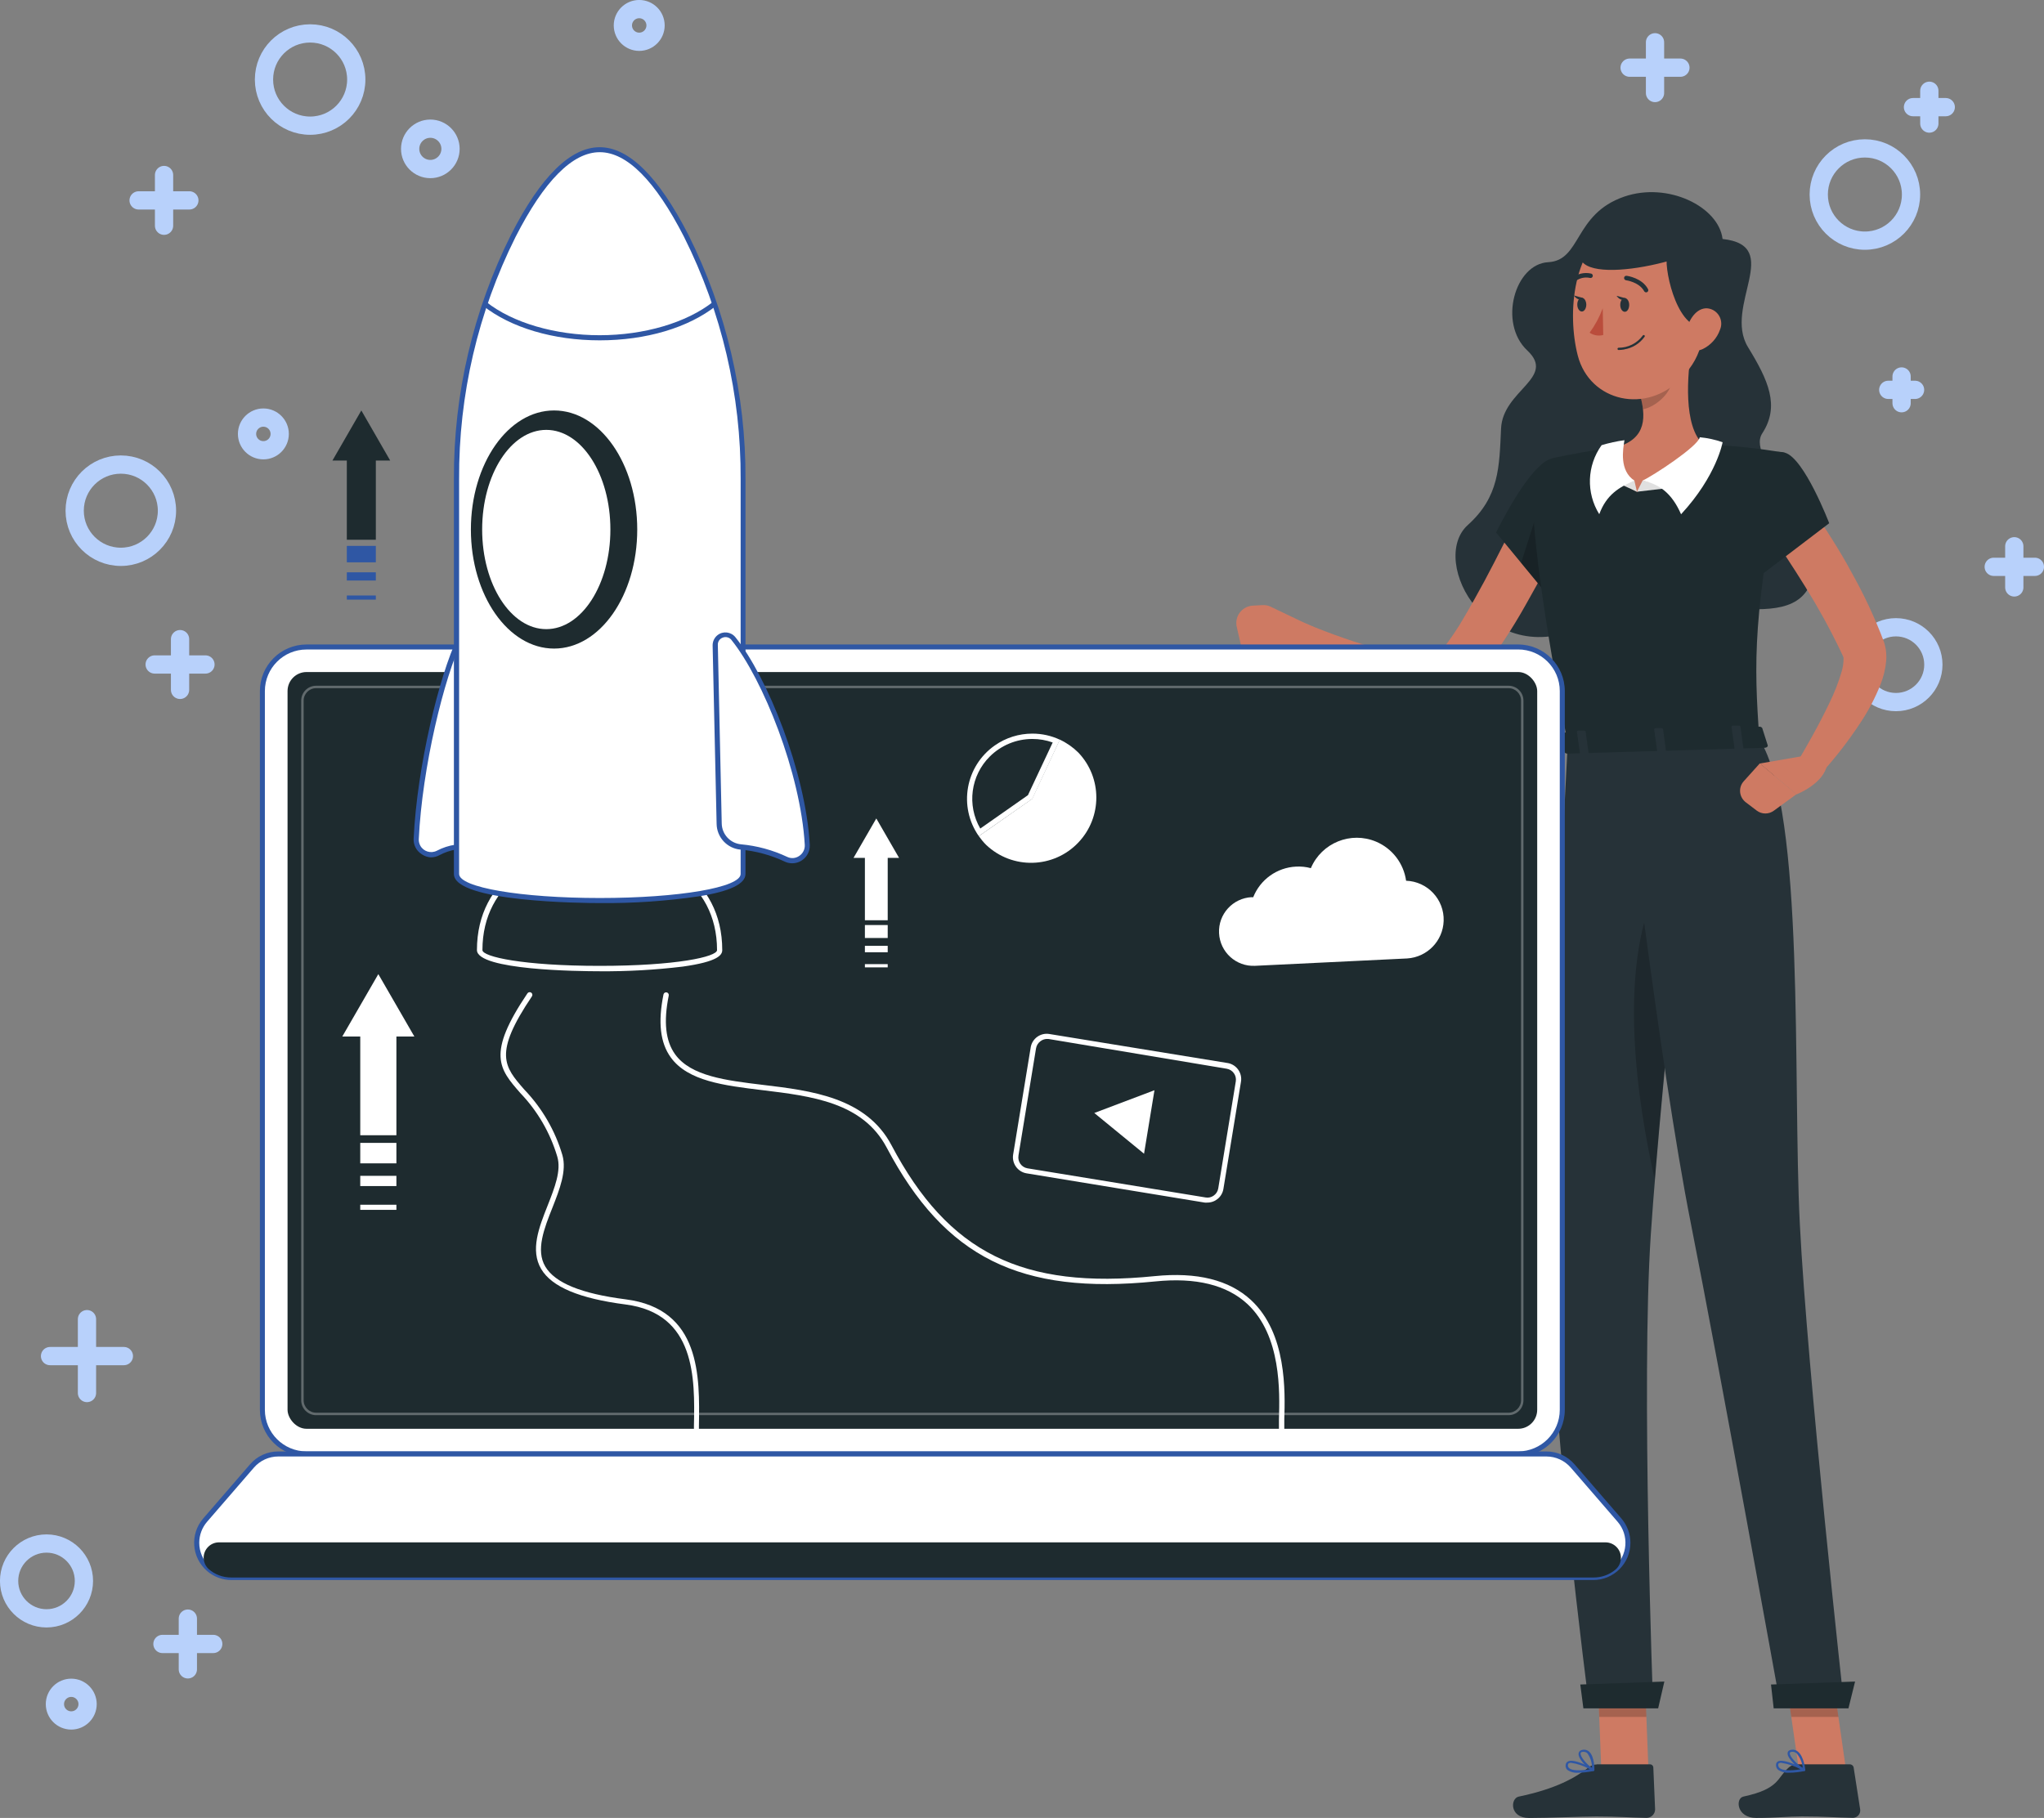 <?xml version="1.0" encoding="UTF-8" standalone="no"?>
<svg
   id="OBJECTS"
   viewBox="0 0 435.46 387.37"
   version="1.1"
   sodipodi:docname="rocket-01.svg"
   inkscape:version="1.3 (0e150ed6c4, 2023-07-21)"
   xmlns:inkscape="http://www.inkscape.org/namespaces/inkscape"
   xmlns:sodipodi="http://sodipodi.sourceforge.net/DTD/sodipodi-0.dtd"
   xmlns="http://www.w3.org/2000/svg"
   xmlns:svg="http://www.w3.org/2000/svg">
  <rect x="0" y="0" width="435.46" height="387.37" fill="#808080" stroke="none"/>
  <sodipodi:namedview
     id="namedview93"
     pagecolor="#ffffff"
     bordercolor="#000000"
     borderopacity="0.25"
     inkscape:showpageshadow="2"
     inkscape:pageopacity="0.0"
     inkscape:pagecheckerboard="0"
     inkscape:deskcolor="#d1d1d1"
     inkscape:zoom="1.8394342"
     inkscape:cx="217.73"
     inkscape:cy="193.8096"
     inkscape:window-width="2560"
     inkscape:window-height="1494"
     inkscape:window-x="-11"
     inkscape:window-y="-11"
     inkscape:window-maximized="1"
     inkscape:current-layer="OBJECTS" />
  <defs
     id="defs1">
    <style
       id="style1">&#10;      .cls-1, .cls-2 {&#10;        fill: #fff;&#10;      }&#10;&#10;      .cls-3 {&#10;        fill: #ba4d3c;&#10;      }&#10;&#10;      .cls-4 {&#10;        fill: #2f57a4;&#10;      }&#10;&#10;      .cls-5 {&#10;        stroke-width: 3.89px;&#10;      }&#10;&#10;      .cls-5, .cls-6, .cls-7 {&#10;        fill: none;&#10;        stroke: #b8d1fb;&#10;        stroke-linecap: round;&#10;        stroke-linejoin: round;&#10;      }&#10;&#10;      .cls-2 {&#10;        opacity: .3;&#10;      }&#10;&#10;      .cls-2, .cls-8 {&#10;        isolation: isolate;&#10;      }&#10;&#10;      .cls-9 {&#10;        fill: #e0e0e0;&#10;      }&#10;&#10;      .cls-10 {&#10;        fill: #ce7a63;&#10;      }&#10;&#10;      .cls-8, .cls-11 {&#10;        opacity: .2;&#10;      }&#10;&#10;      .cls-12 {&#10;        fill: #4f348b;&#10;      }&#10;&#10;      .cls-6 {&#10;        stroke-width: 3.89px;&#10;      }&#10;&#10;      .cls-7 {&#10;        stroke-width: 3.89px;&#10;      }&#10;&#10;      .cls-13 {&#10;        fill: #263238;&#10;      }&#10;    </style>
  </defs>
  <g
     id="g25">
    <g
       id="g11">
      <g
         id="g2">
        <line
           class="cls-6"
           x1="411.03"
           y1="19.34"
           x2="411.03"
           y2="26.33"
           id="line1" />
        <line
           class="cls-6"
           x1="407.55"
           y1="22.83"
           x2="414.53"
           y2="22.83"
           id="line2" />
      </g>
      <g
         id="g4">
        <line
           class="cls-6"
           x1="352.59"
           y1="9.01"
           x2="352.59"
           y2="19.82"
           id="line3" />
        <line
           class="cls-6"
           x1="347.18"
           y1="14.42"
           x2="358"
           y2="14.42"
           id="line4" />
      </g>
      <g
         id="g6">
        <line
           class="cls-6"
           x1="405.12"
           y1="80.22"
           x2="405.12"
           y2="85.92"
           id="line5" />
        <line
           class="cls-6"
           x1="402.28"
           y1="83.07"
           x2="407.99"
           y2="83.07"
           id="line6" />
      </g>
      <path
         class="cls-6"
         d="m387.47,41.45c0,5.43,4.4,9.83,9.83,9.83s9.83-4.4,9.83-9.83-4.4-9.83-9.83-9.83-9.83,4.4-9.83,9.83Z"
         id="path6" />
      <g
         id="g8">
        <line
           class="cls-6"
           x1="429.13"
           y1="125.17"
           x2="429.13"
           y2="116.4"
           id="line7" />
        <line
           class="cls-6"
           x1="433.52"
           y1="120.78"
           x2="424.75"
           y2="120.78"
           id="line8" />
      </g>
      <g
         id="g10">
        <line
           class="cls-6"
           x1="377.61"
           y1="109.31"
           x2="377.61"
           y2="100.56"
           id="line9" />
        <line
           class="cls-6"
           x1="381.99"
           y1="104.93"
           x2="373.22"
           y2="104.93"
           id="line10" />
      </g>
      <circle
         class="cls-7"
         cx="403.92"
         cy="141.63"
         r="7.97"
         id="circle10" />
    </g>
    <g
       id="g15">
      <g
         id="g12">
        <line
           class="cls-6"
           x1="18.53"
           y1="281.09"
           x2="18.53"
           y2="296.83"
           id="line11" />
        <line
           class="cls-6"
           x1="10.66"
           y1="288.96"
           x2="26.39"
           y2="288.96"
           id="line12" />
      </g>
      <g
         id="g14">
        <line
           class="cls-6"
           x1="40.02"
           y1="344.9"
           x2="40.02"
           y2="355.71"
           id="line13" />
        <line
           class="cls-6"
           x1="34.61"
           y1="350.3"
           x2="45.43"
           y2="350.3"
           id="line14" />
      </g>
      <path
         class="cls-6"
         d="m17.88,336.87c0-4.4-3.57-7.97-7.97-7.97s-7.97,3.57-7.97,7.97,3.57,7.97,7.97,7.97,7.97-3.57,7.97-7.97Z"
         id="path14" />
      <path
         class="cls-6"
         d="m18.66,363.12c0-1.92-1.56-3.48-3.48-3.48s-3.48,1.56-3.48,3.48,1.56,3.48,3.48,3.48,3.48-1.56,3.48-3.48Z"
         id="path15" />
    </g>
    <g
       id="g24">
      <g
         id="g16">
        <line
           class="cls-6"
           x1="125.66"
           y1="154.08"
           x2="125.66"
           y2="161.06"
           id="line15" />
        <line
           class="cls-6"
           x1="122.18"
           y1="157.58"
           x2="129.16"
           y2="157.58"
           id="line16" />
      </g>
      <g
         id="g18">
        <line
           class="cls-6"
           x1="38.36"
           y1="136.19"
           x2="38.36"
           y2="147"
           id="line17" />
        <line
           class="cls-6"
           x1="32.95"
           y1="141.59"
           x2="43.77"
           y2="141.59"
           id="line18" />
      </g>
      <g
         id="g20">
        <line
           class="cls-6"
           x1="34.95"
           y1="37.29"
           x2="34.95"
           y2="48.1"
           id="line19" />
        <line
           class="cls-6"
           x1="29.53"
           y1="42.7"
           x2="40.34"
           y2="42.7"
           id="line20" />
      </g>
      <circle
         class="cls-5"
         cx="25.74"
         cy="108.82"
         r="9.83"
         id="circle20" />
      <path
         class="cls-6"
         d="m56.24,16.95c0,5.43,4.4,9.83,9.83,9.83s9.83-4.4,9.83-9.83-4.4-9.83-9.83-9.83-9.83,4.4-9.83,9.83Z"
         id="path20" />
      <path
         class="cls-6"
         d="m136.63,179.06c0,5.43,4.4,9.83,9.83,9.83s9.83-4.4,9.83-9.83-4.4-9.83-9.83-9.83-9.83,4.4-9.83,9.83Z"
         id="path21" />
      <path
         class="cls-6"
         d="m87.38,31.72c0,2.38,1.93,4.3,4.3,4.3s4.3-1.93,4.3-4.3-1.93-4.3-4.3-4.3-4.3,1.93-4.3,4.3Z"
         id="path22" />
      <path
         class="cls-6"
         d="m59.59,92.46c0-1.92-1.56-3.48-3.48-3.48s-3.48,1.56-3.48,3.48,1.56,3.48,3.48,3.48,3.48-1.56,3.48-3.48Z"
         id="path23" />
      <path
         class="cls-6"
         d="m139.66,5.42c0-1.92-1.56-3.48-3.48-3.48s-3.48,1.56-3.48,3.48,1.56,3.48,3.48,3.48,3.48-1.56,3.48-3.48Z"
         id="path24" />
    </g>
  </g>
  <g
     id="g93">
    <g
       id="Character">
      <path
         class="cls-13"
         d="m366.98,50.92c-.82-6.86-11.62-12.25-20.99-9.01-10.75,3.73-9.05,13.58-16.16,13.96-7.11.38-10.67,12.98-4.45,18.81,6.22,5.83-5.21,8.45-5.59,16.63-.38,8.18-.35,14.52-7.1,20.58-8.45,7.63,4.57,32.2,25.96,20.96,19.17-10.06,43.17,4.42,47.46-9.51,3.71-12.06-14.48-25.15-10.67-31,3.81-5.85,1.27-11.33-3.05-18.39-5.3-8.7,7.74-21.62-5.42-23.03Z"
         id="path25" />
      <path
         class="cls-10"
         d="m324.35,107.86c-2.61,5.28-5.28,10.69-8.08,15.92-1.42,2.61-2.84,5.2-4.32,7.69-1.37,2.4-2.92,4.69-4.62,6.87l-.35.41c-.06.08-.14.15-.22.2-.28.19-.58.33-.9.42-1.03.29-2.1.41-3.17.37-2.71-.12-5.4-.53-8.02-1.24-2.77-.68-5.57-1.56-8.34-2.52-2.78-.96-5.6-2.05-8.28-3.17l-2.45,4.46c5.26,3.49,10.88,6.38,16.77,8.63,3.14,1.21,6.43,2.03,9.77,2.43,1.96.22,3.94.14,5.87-.24,1.17-.24,2.29-.66,3.33-1.24.58-.3,1.12-.65,1.63-1.06.26-.21.51-.44.75-.69l.51-.52c2.23-2.45,4.24-5.08,6.02-7.87,1.76-2.63,3.36-5.28,4.89-8.01,3.08-5.39,5.89-10.81,8.5-16.47l-9.3-4.38Z"
         id="path26" />
      <path
         class="cls-12"
         d="m330.55,98.08c-4.23-.15-11.82,15.39-11.82,15.39l11.11,13.49s12.97-16.27,11.19-21.53c-1.85-5.5-4.26-7.13-10.48-7.35Z"
         id="path27"
         style="fill:#1e2b2f;fill-opacity:1" />
      <polygon
         class="cls-8"
         points="329.84 101.84 324.06 119.95 329.27 126.25 329.84 101.84"
         id="polygon27" />
      <path
         class="cls-10"
         d="m270.75,129.3l10.21,4.88.19,3.6c-2.95,2.96-9.13,1.06-9.13,1.06l-7.56-.98-.97-4.23c-.48-1.99.74-3.99,2.73-4.48.22-.05.44-.09.67-.1l2.06-.11c.62-.04,1.24.08,1.8.35Z"
         id="path28" />
      <polygon
         class="cls-10"
         points="351.19 377.11 341.15 377.11 340.23 353.87 350.28 353.87 351.19 377.11"
         id="polygon28" />
      <path
         class="cls-13"
         d="m340.21,375.95h11.28c.39-.02.72.28.74.68,0,0,0,0,0,.01l.38,8.93c-.02.98-.81,1.76-1.79,1.79-3.93-.07-5.8-.3-10.76-.3-3.05,0-10.08.32-14.29.32s-4.01-4.17-2.23-4.55c8.05-1.69,12.05-4.02,14.94-6.25.49-.39,1.1-.6,1.73-.61Z"
         id="path29" />
      <g
         class="cls-11"
         id="g29">
        <polygon
           points="340.24 353.87 340.71 365.85 350.75 365.85 350.28 353.87 340.24 353.87"
           id="polygon29" />
      </g>
      <path
         class="cls-12"
         d="m326.52,103.09c-.22,6.34.88,21.13,7.55,55.69l40.76-1.2c-1.18-16.57-1.5-26.8,5.42-61.09-5.74-1.01-11.56-1.6-17.39-1.76-6.17-.26-12.36-.07-18.51.55-4.71.57-9.8,1.55-13.14,2.25-2.66.55-4.6,2.85-4.7,5.57Z"
         id="path30"
         style="fill:#1e2b2f;fill-opacity:1" />
      <path
         class="cls-10"
         d="m360.42,73.91c-.99,5.99-1.83,16.9,2.45,20.79,0,0-3.96,7.39-14.13,10.09-9.39-4.76-4.37-9.51-4.37-9.51,6.59-1.79,6.27-6.71,4.99-11.3l11.07-10.07Z"
         id="path31" />
      <polygon
         class="cls-9"
         points="348.74 104.78 349.95 102.4 356.48 103.87 348.74 104.78"
         id="polygon31" />
      <path
         class="cls-1"
         d="m349.95,102.4c2.11-.95,11.8-7.27,12.18-9.23,1.66.16,3.29.51,4.86,1.06,0,0-1.24,7.13-8.85,15.35-1.96-4.46-4.57-6.4-8.19-7.17Z"
         id="path32" />
      <polygon
         class="cls-9"
         points="348.74 104.78 348.19 102.4 344.19 102.68 348.74 104.78"
         id="polygon32" />
      <path
         class="cls-1"
         d="m348.19,102.4c-3.23-2.11-2.44-6.63-2.11-8.6-1.65.22-3.28.58-4.87,1.06-3.13,4.35-3.33,10.16-.5,14.71,1.56-4.21,4.24-5.74,7.48-7.17Z"
         id="path33" />
      <path
         class="cls-8"
         d="m355.91,78.01l-6.56,5.94c.32,1.07.54,2.16.67,3.26,2.54-.44,5.94-3.33,6.13-5.99.12-1.08.04-2.16-.23-3.21Z"
         id="path34" />
      <path
         class="cls-10"
         d="m363.59,61.18c-.44,9.96-.42,14.19-5.36,19.37-7.39,7.81-19.55,5.09-22.1-4.8-2.29-8.89-1.18-23.68,8.45-27.81,6.89-2.99,14.91.17,17.9,7.06.84,1.94,1.22,4.06,1.1,6.17Z"
         id="path35" />
      <path
         class="cls-13"
         d="m364.96,50.35c-3.68,1.85-8.76,1.52-9.72,3.75-.96,2.23,1.72,15.5,7.25,15.56,5.08-6.86,5.84-16.13,2.47-19.31Z"
         id="path36" />
      <path
         class="cls-13"
         d="m364.45,52c-8.12,5.15-34.94,9.96-26.17-1.65,6.64-8.81,24.15-4.38,26.17,1.65Z"
         id="path37" />
      <path
         class="cls-13"
         d="m333.98,158.75s-3.94,74.18-4.14,104.68c-.21,31.69,8.71,100.1,8.71,100.1h13.64s-2.59-69.13-.5-100.42c2.28-34.11,10.21-105.25,10.21-105.25l-27.93.89Z"
         id="path38" />
      <polygon
         class="cls-12"
         points="353.26 364.02 337.33 364.02 336.67 358.94 354.58 358.31 353.26 364.02"
         id="polygon38"
         style="fill:#1e2b2f;fill-opacity:1" />
      <path
         class="cls-8"
         d="m358.98,184.5c-1.47-1.83-3.39-.88-5.9,4.34-8.58,17.79-4.23,46.17-.55,62.51,1.65-20.34,4.37-47.16,6.45-66.85Z"
         id="path39" />
      <path
         class="cls-13"
         d="m347.09,64.96c0,.81-.4,1.48-.93,1.48s-.97-.63-.98-1.45.4-1.47.93-1.48.97.63.98,1.45Z"
         id="path40" />
      <path
         class="cls-13"
         d="m337.95,64.89c0,.81-.41,1.48-.94,1.49s-.97-.64-.98-1.46c-.01-.81.4-1.47.93-1.48s.97.64.99,1.45Z"
         id="path41" />
      <path
         class="cls-13"
         d="m337.2,63.48l-1.91-.53s.98,1.5,1.91.53Z"
         id="path42" />
      <path
         class="cls-3"
         d="m341.46,65.67c-.69,1.86-1.63,3.62-2.8,5.22.85.58,1.91.76,2.9.49l-.11-5.7Z"
         id="path43" />
      <path
         class="cls-13"
         d="m346.03,74.47c-.41.07-.82.1-1.24.11-.13-.03-.22-.16-.19-.29.02-.09.09-.17.19-.19,2.05.02,3.98-.95,5.19-2.6.07-.11.21-.15.32-.08,0,0,0,0,0,0,.11.07.15.21.08.32,0,0,0,0,0,0-1.03,1.45-2.59,2.43-4.35,2.71Z"
         id="path44" />
      <path
         class="cls-10"
         d="m366.44,70.25c-.64,1.81-1.96,3.29-3.69,4.13-2.31,1.06-3.89-.89-3.59-3.29.26-2.17,1.79-5.28,4.28-5.4,1.81,0,3.27,1.48,3.26,3.29,0,.43-.09.86-.26,1.26Z"
         id="path45" />
      <path
         class="cls-13"
         d="m350.78,62.29c-.2.03-.4-.06-.5-.24-1.06-1.95-3.83-2.33-3.87-2.33-.26-.04-.44-.28-.41-.54.03-.26.27-.45.53-.41,0,0,0,0,0,0,.14,0,3.33.46,4.57,2.84.13.23.04.52-.19.64l-.15.04Z"
         id="path46" />
      <path
         class="cls-13"
         d="m335.16,60.2c-.26.05-.51-.12-.56-.38-.03-.17.03-.35.17-.46,1.15-1.02,2.73-1.41,4.23-1.06.25.08.39.34.32.59-.07.25-.33.4-.59.33,0,0,0,0,0,0h0c-1.18-.26-2.42.07-3.32.89-.07.05-.16.08-.24.08Z"
         id="path47" />
      <path
         class="cls-10"
         d="m376.15,112.18c2.89,4.15,5.81,8.58,8.52,12.96,2.7,4.35,5.17,8.83,7.39,13.45l.4.86.2.43c.05.11,0,0,0,0h0s.1.16.1.49c0,.93-.15,1.85-.41,2.74-.68,2.31-1.56,4.56-2.63,6.73-2.18,4.57-4.8,9.19-7.46,13.66l4,3.17c3.83-3.99,7.27-8.33,10.29-12.97,1.61-2.45,2.97-5.07,4.06-7.8.65-1.62,1.07-3.34,1.23-5.08.1-1.17,0-2.34-.31-3.48-.04-.17-.09-.33-.15-.5l-.16-.43-.19-.49-.38-.99c-1.06-2.63-2.18-5.17-3.4-7.66-1.23-2.49-2.55-4.9-3.89-7.3-2.74-4.78-5.76-9.4-9.02-13.84l-8.2,6.05Z"
         id="path48" />
      <path
         class="cls-12"
         d="m380.26,96.46c4.12,1.12,9.44,15.03,9.44,15.03l-15.51,11.81s-6.14-11.62-4.57-16.9c1.58-5.56,5.93-11.22,10.64-9.94Z"
         id="path49"
         style="fill:#1e2b2f;fill-opacity:1" />
      <path
         class="cls-4"
         d="m336.27,377.73c-.84.08-1.68-.13-2.38-.61-.3-.31-.42-.75-.32-1.16.05-.27.23-.51.48-.63,1.3-.68,5.09,1.37,5.52,1.61.08.05.12.15.1.24-.02.1-.11.18-.21.2-1.05.22-2.12.34-3.19.36Zm-1.58-2.11c-.16,0-.31.03-.45.1-.1.05-.17.14-.18.25-.08.27,0,.56.2.76.55.55,2.19.64,4.46.27-1.25-.7-2.61-1.17-4.02-1.38Z"
         id="path50" />
      <path
         class="cls-4"
         d="m339.42,377.36h-.1c-1.14-.55-3.3-2.71-2.99-3.84.06-.27.3-.61.96-.68.46-.06.93.09,1.27.41,1.16,1.06,1.12,3.75,1.12,3.87,0,.09-.05.17-.13.21-.04.03-.09.04-.14.03Zm-2.02-4.08h-.14c-.44,0-.49.21-.51.27-.18.69,1.26,2.39,2.41,3.17.03-1.11-.32-2.21-.97-3.11-.21-.21-.49-.33-.79-.34Z"
         id="path51" />
      <polygon
         class="cls-10"
         points="393.28 377.11 383.24 377.11 379.9 353.87 389.94 353.87 393.28 377.11"
         id="polygon51" />
      <path
         class="cls-13"
         d="m382.82,375.95h11.28c.4,0,.75.29.81.69l1.39,8.93c.11.87-.5,1.66-1.37,1.77-.07,0-.14.01-.21.01-3.93-.07-5.83-.3-10.8-.3-3.05,0-5.55.32-9.76.32s-4.49-4.17-2.74-4.55c7.85-1.69,7.1-4.02,9.72-6.25.47-.39,1.06-.61,1.67-.61Z"
         id="path52" />
      <path
         class="cls-4"
         d="m381.26,377.73c-.86.07-1.72-.14-2.45-.61-.33-.29-.49-.73-.44-1.16.02-.27.17-.5.4-.63,1.23-.68,5.28,1.37,5.7,1.61.09.04.14.14.13.24,0,.1-.08.18-.18.2-1.04.22-2.1.34-3.16.36Zm-1.82-2.11c-.15,0-.31.02-.44.1-.1.05-.16.15-.16.25-.03.28.07.57.29.76.61.55,2.27.64,4.49.27-1.3-.7-2.71-1.16-4.17-1.38Z"
         id="path53" />
      <path
         class="cls-4"
         d="m384.37,377.36h-.1c-1.2-.55-3.6-2.71-3.43-3.84,0-.27.23-.61.89-.68.48-.06.96.09,1.32.41,1.28,1.06,1.54,3.75,1.55,3.87.01.08-.02.17-.1.21-.04.03-.09.04-.14.03Zm-2.44-4.08h-.16c-.43,0-.45.21-.46.27-.11.69,1.52,2.39,2.76,3.17-.11-1.15-.57-2.23-1.32-3.11-.22-.2-.51-.32-.81-.34Z"
         id="path54" />
      <g
         class="cls-11"
         id="g54">
        <polygon
           points="379.9 353.87 381.62 365.85 391.66 365.85 389.94 353.87 379.9 353.87"
           id="polygon54" />
      </g>
      <path
         class="cls-13"
         d="m374.84,157.54c9.78,15.54,7.05,72.71,8.6,103.23,1.6,31.75,9.45,102.76,9.45,102.76h-13.57s-13.03-72.27-19.11-102.91c-6.71-33.8-14.87-103.07-14.87-103.07h29.5Z"
         id="path55" />
      <polygon
         class="cls-12"
         points="393.8 364.02 377.87 364.02 377.3 358.94 395.21 358.31 393.8 364.02"
         id="polygon55"
         style="fill:#1e2b2f;fill-opacity:1" />
      <path
         class="cls-13"
         d="m346.34,63.56l-1.95-.53s1.02,1.5,1.95.53Z"
         id="path56" />
      <path
         class="cls-12"
         d="m375.43,155.13l1.15,3.62c.15.27-.18.58-.64.59l-41.96,1.25c-.37,0-.68-.16-.71-.39l-.48-3.63c0-.25.27-.48.68-.49l41.23-1.23c.28-.05.56.05.73.27Z"
         id="path57"
         style="fill:#1e2b2f;fill-opacity:1" />
      <path
         class="cls-13"
         d="m369.97,159.91h1.11c.22,0,.38-.13.36-.26l-.65-4.8c0-.14-.22-.25-.43-.24h-1.11c-.22,0-.38.13-.37.26l.67,4.72c.02.21.21.33.43.32Z"
         id="path58" />
      <path
         class="cls-13"
         d="m337.04,160.89h1.06c.22,0,.38-.13.36-.26l-.65-4.73c0-.14-.21-.24-.43-.23h-1.06c-.22,0-.38.13-.37.26l.67,4.72c.02.14.21.24.43.24Z"
         id="path59" />
      <path
         class="cls-13"
         d="m353.51,160.4h1.06c.22,0,.39-.13.37-.26l-.63-4.75c0-.14-.21-.24-.43-.24h-1.11c-.21,0-.38.13-.36.26l.65,4.73c.03.17.19.27.45.26Z"
         id="path60" />
      <path
         class="cls-10"
         d="m385.61,160.84l-10.69,1.85,7.81,6.57c-.11.07,5.93-2.26,6.54-6.45l-3.65-1.96Z"
         id="path61" />
      <path
         class="cls-10"
         d="m371.92,170.95l2.36,1.79c1.08.8,2.55.8,3.63,0l4.82-3.51-7.81-6.57-3.43,3.81c-1.13,1.25-1.02,3.18.23,4.31.07.06.13.11.2.17Z"
         id="path62" />
    </g>
    <g
       id="Maker_launch"
       data-name="Maker launch">
      <rect
         class="cls-1"
         x="55.91"
         y="137.85"
         width="276.93"
         height="171.96"
         rx="9.4"
         ry="9.4"
         id="rect62" />
      <path
         class="cls-4"
         d="m65.3,310.35h258.14c5.48,0,9.92-4.45,9.93-9.93v-153.16c0-5.48-4.45-9.92-9.93-9.93H65.3c-5.48,0-9.93,4.45-9.93,9.93h0v153.16c0,5.48,4.45,9.92,9.93,9.93Zm258.14-171.96c4.89,0,8.86,3.97,8.86,8.86v153.16c-.01,4.89-3.97,8.85-8.86,8.86H65.3c-4.89,0-8.86-3.96-8.87-8.85v-153.16c0-4.89,3.97-8.86,8.86-8.86h258.15Z"
         id="path63" />
      <path
         class="cls-1"
         d="m59.29,309.81h270.16c2.15,0,4.19.94,5.6,2.57l9.97,11.53c2.67,3.09,2.33,7.76-.75,10.43-1.35,1.16-3.07,1.8-4.84,1.8H49.31c-4.08-.02-7.38-3.35-7.36-7.43,0-1.76.65-3.47,1.8-4.8l9.98-11.53c1.39-1.62,3.42-2.55,5.56-2.57Z"
         id="path64" />
      <path
         class="cls-4"
         d="m49.31,336.68h290.11c4.38,0,7.93-3.55,7.93-7.94,0-1.9-.69-3.74-1.93-5.18l-9.97-11.53c-1.5-1.75-3.69-2.75-6-2.75H59.29c-2.32-.01-4.52.99-6.03,2.75l-9.97,11.53c-2.86,3.32-2.5,8.32.82,11.19,1.44,1.24,3.28,1.93,5.18,1.93h.02Zm280.14-26.33c2,0,3.89.87,5.2,2.38l9.97,11.53c2.48,2.87,2.16,7.2-.71,9.68-1.25,1.08-2.84,1.67-4.49,1.67H49.31c-3.79,0-6.86-3.08-6.86-6.87,0-1.65.6-3.24,1.67-4.48l9.97-11.53c1.31-1.51,3.2-2.38,5.2-2.38h270.16Z"
         id="path65" />
      <path
         class="cls-12"
         d="m342.03,328.65c1.82,0,3.3,1.47,3.3,3.29,0,.98-.43,1.91-1.19,2.54-1.32,1.09-2.98,1.68-4.69,1.66H49.32c-1.82.02-3.58-.64-4.93-1.86-1.3-1.26-1.34-3.33-.08-4.63.62-.65,1.49-1.01,2.38-1h295.34Z"
         id="path66"
         style="fill:#1e2b2f;fill-opacity:1" />
      <rect
         class="cls-12"
         x="61.26"
         y="143.2"
         width="266.23"
         height="161.25"
         rx="4.05"
         ry="4.05"
         id="rect66"
         style="fill:#1e2b2f;fill-opacity:1" />
      <path
         class="cls-2"
         d="m67.34,301.55h254.05c1.75,0,3.17-1.42,3.17-3.17v-149.09c0-1.75-1.42-3.17-3.17-3.17H67.34c-1.75,0-3.17,1.42-3.17,3.17v149.08c0,1.75,1.41,3.17,3.16,3.18,0,0,0,0,.01,0Zm254.05-154.91c1.47,0,2.66,1.19,2.66,2.65v149.08c0,1.46-1.19,2.65-2.65,2.65,0,0,0,0-.01,0H67.34c-1.46,0-2.65-1.19-2.65-2.65h0v-149.08c0-1.46,1.19-2.65,2.65-2.65h254.05Z"
         id="path67" />
      <path
         class="cls-12"
         d="m153.33,202.45c0,5.28-51.12,5.28-51.12,0,0-29.3,51.12-29.3,51.12,0Z"
         id="path68"
         style="fill:#1e2b2f;fill-opacity:1" />
      <path
         class="cls-1"
         d="m127.77,206.96c5.9.05,11.79-.29,17.65-.99,7.61-1.06,8.45-2.5,8.45-3.52,0-15.49-13.55-22.55-26.13-22.55h0c-12.59,0-26.13,7.06-26.13,22.55.03,4.29,21.8,4.51,26.16,4.51Zm24.99-4.51c0,1.42-8.68,3.36-24.99,3.36s-24.99-1.94-24.99-3.36c0-14.7,12.95-21.41,24.99-21.41s24.99,6.71,24.99,21.41Z"
         id="path69" />
      <path
         class="cls-1"
         d="m98,136.12c-3.95,8.29-8.59,27.46-9.31,42.68-.09,1.75,1.25,3.24,3,3.33.58.03,1.16-.1,1.67-.38,1.16-.64,2.42-1.08,3.73-1.28,1.53-.23,2.7-2.39,2.74-4.96l.51-38.03c.02-2.07-1.55-3.01-2.33-1.37Z"
         id="path70" />
      <path
         class="cls-4"
         d="m91.87,182.68c.61,0,1.21-.16,1.74-.45,1.11-.6,2.31-1.01,3.55-1.21,1.82-.27,3.17-2.59,3.17-5.48l.5-38.03c0-1.4-.61-2.54-1.54-2.75-.78-.13-1.54.31-1.81,1.06h0c-3.92,8.22-8.62,27.46-9.36,42.89-.07,1.34.6,2.61,1.74,3.32.59.41,1.29.64,2.01.67Zm7.15-46.85h.05c.3.06.73.64.72,1.68l-.51,38.03c0,2.3-1.06,4.23-2.28,4.45-1.36.2-2.68.63-3.9,1.27-1.29.68-2.89.19-3.57-1.09-.22-.42-.33-.89-.31-1.36.73-15.34,5.38-34.35,9.25-42.48h0c.06-.1.27-.49.54-.49Z"
         id="path71" />
      <path
         class="cls-1"
         d="m97.26,186.23c0,7.55,61.03,7.55,61.03,0v-84.12c.11-17.99-4.02-35.75-12.07-51.83-5.07-9.95-11.42-18.34-18.4-18.34s-13.37,8.36-18.44,18.34c-8.07,16.09-12.22,33.86-12.12,51.86v84.09Z"
         id="path72" />
      <path
         class="cls-4"
         d="m127.77,192.43c7.05.07,14.1-.41,21.07-1.43,6.72-1.06,9.98-2.67,9.98-4.77v-84.12c.09-18.08-4.09-35.93-12.18-52.11-6.34-12.36-12.68-18.63-18.88-18.63s-12.57,6.23-18.88,18.63c-8.09,16.17-12.26,34.02-12.18,52.11v84.12h0c0,6.03,27.88,6.2,31.05,6.2Zm0-160c5.79,0,11.82,6.07,17.96,18.05,8.02,16.02,12.15,33.71,12.06,51.62v84.12c0,2.88-13.17,5.13-29.99,5.13s-29.99-2.25-29.99-5.13v-84.12c-.1-17.91,4.02-35.6,12.03-51.62,6.11-11.98,12.14-18.05,17.93-18.05Z"
         id="path73" />
      <path
         class="cls-4"
         d="m127.77,72.52c9.84,0,18.9-2.68,24.83-7.39l-.67-.83c-5.66,4.47-14.7,7.13-24.17,7.13s-18.53-2.63-24.17-7.1l-.67.83c5.94,4.68,14.99,7.36,24.83,7.36Z"
         id="path74" />
      <path
         class="cls-1"
         d="m156.28,136.12c6.82,8.51,14.79,28.52,15.7,43.91.12,1.75-1.2,3.26-2.95,3.37-.53.04-1.07-.06-1.55-.29-3.04-1.44-6.31-2.33-9.65-2.63-2.57-.25-4.55-2.38-4.61-4.96l-.83-38.03c0-1.21.97-2.19,2.17-2.2.67,0,1.31.3,1.72.83Z"
         id="path75" />
      <path
         class="cls-4"
         d="m168.81,183.95c2.07-.02,3.73-1.72,3.71-3.79,0-.05,0-.11,0-.16-.89-15.52-9.04-35.76-15.84-44.21h0c-.94-1.18-2.65-1.38-3.83-.44-.66.53-1.04,1.33-1.03,2.18l.85,38.03c.05,2.86,2.24,5.22,5.08,5.48,3.3.29,6.52,1.17,9.51,2.59.49.22,1.03.33,1.56.32Zm-12.94-47.53c6.67,8.33,14.7,28.29,15.58,43.6.06.95-.4,1.85-1.19,2.37-.75.52-1.72.6-2.55.2-3.1-1.46-6.43-2.37-9.84-2.68-2.3-.22-4.07-2.13-4.11-4.44l-.83-38.03c-.04-.7.39-1.35,1.06-1.58.67-.26,1.43-.04,1.87.53l.02.03Z"
         id="path76" />
      <ellipse
         class="cls-12"
         cx="118.04"
         cy="112.83"
         rx="17.72"
         ry="25.37"
         id="ellipse76"
         style="fill:#1e2b2f;fill-opacity:1" />
      <ellipse
         class="cls-1"
         cx="116.38"
         cy="112.83"
         rx="13.66"
         ry="21.23"
         id="ellipse77" />
      <path
         class="cls-1"
         d="m273.04,305.03c.32,0,.57-.26.57-.58v-2c.18-5.95.55-18.31-7.06-25.4-4.64-4.32-11.56-6.04-20.54-5.13-28.23,2.85-43.96-4.96-56.09-27.9-5.39-10.18-17.07-11.62-27.39-12.85-7.89-.95-15.34-1.86-18.7-6.51-2.05-2.85-2.49-6.94-1.36-12.52.06-.31-.13-.61-.44-.68s-.61.13-.68.44h0c-1.2,5.92-.7,10.3,1.55,13.41,3.65,5.06,11.34,5.99,19.49,6.98,10.56,1.28,21.41,2.6,26.51,12.24,12.39,23.43,28.44,31.42,57.22,28.52,8.65-.89,15.26.75,19.65,4.83,7.22,6.74,6.87,18.76,6.7,24.53v2.04c0,.31.26.56.57.57Z"
         id="path77" />
      <path
         class="cls-1"
         d="m148.33,305.03c.31,0,.56-.26.57-.57v-.59c.18-10.56.42-24.94-15.58-27-9.51-1.21-15.08-3.51-17.15-6.99-2.07-3.49-.24-8.12,1.53-12.57,1.51-3.84,3.08-7.82,2.11-11.19-1.55-5.23-4.33-10.01-8.1-13.94-4.29-4.91-6.65-7.62,1.61-19.87.18-.26.11-.62-.15-.8-.26-.18-.62-.11-.8.15-8.75,12.98-6.02,16.1-1.51,21.26,3.66,3.82,6.35,8.45,7.86,13.52.89,2.99-.54,6.6-2.05,10.44-1.85,4.67-3.75,9.51-1.37,13.53,2.26,3.81,8.14,6.28,17.96,7.55,14.98,1.93,14.79,15.75,14.58,25.85v.6c0,.31.24.58.56.58h0l-.05.03Z"
         id="path78" />
      <path
         class="cls-1"
         d="m266.63,191.18h.36c1.5-3.77,5.06-6.32,9.11-6.52,1.07-.06,2.14.05,3.17.33,2.29-5.4,8.52-7.92,13.91-5.64,3.44,1.46,5.86,4.62,6.38,8.32,4.58.16,8.16,4,8,8.57-.15,4.27-3.51,7.72-7.77,7.99l-32.41,1.57c-4.04.2-7.47-2.92-7.67-6.96-.2-4.04,2.92-7.47,6.96-7.67h-.04Z"
         id="path79" />
      <path
         class="cls-1"
         d="m219.91,157.46h0c-3.38,0-6.63,1.35-9.03,3.73-4.09,4.06-4.93,10.37-2.04,15.36l10.15-7.11,5.28-11.23c-1.39-.5-2.85-.75-4.32-.75m0-1.14c2.02,0,4.02.44,5.85,1.3l-5.86,12.59-11.41,7.96c-4.4-6.29-2.87-14.95,3.42-19.34,2.34-1.64,5.13-2.51,7.98-2.51h.02Z"
         id="path80" />
      <path
         class="cls-1"
         d="m219.9,170.21l-11.37,7.96c.47.66.99,1.29,1.56,1.86,5.57,5.29,14.37,5.06,19.65-.51,5.1-5.37,5.1-13.79,0-19.15-1.15-1.14-2.49-2.08-3.96-2.77l-5.88,12.6Z"
         id="path81" />
      <path
         class="cls-1"
         d="m257.22,256.25c1.7,0,3.15-1.23,3.42-2.92l3.74-22.82c.32-1.89-.96-3.68-2.85-4,0,0-.01,0-.02,0l-37.94-6.18c-1.89-.32-3.67.96-3.99,2.85,0,0,0,.02,0,.03l-3.74,22.82c-.3,1.89.98,3.68,2.87,3.99h0l37.94,6.23c.19.02.38.02.57,0Zm-34.21-34.86h.38l37.96,6.34c1.27.22,2.13,1.41,1.93,2.68l-3.74,22.82c-.1.61-.44,1.16-.95,1.52-.5.37-1.12.52-1.73.41l-37.95-6.21c-1.28-.21-2.14-1.42-1.93-2.7,0-.01,0-.03,0-.04l3.74-22.82c.1-.61.44-1.16.94-1.52.39-.3.85-.47,1.34-.49Zm-4.23,28.03h0Z"
         id="path82" />
      <polygon
         class="cls-1"
         points="233.13 237.16 245.95 232.31 243.73 245.84 233.13 237.16"
         id="polygon82" />
      <rect
         class="cls-1"
         x="76.75"
         y="218.73"
         width="7.7"
         height="23.17"
         id="rect82" />
      <rect
         class="cls-1"
         x="76.75"
         y="243.53"
         width="7.7"
         height="4.36"
         id="rect83" />
      <rect
         class="cls-1"
         x="76.75"
         y="250.55"
         width="7.7"
         height="2.18"
         id="rect84" />
      <rect
         class="cls-1"
         x="76.75"
         y="256.71"
         width="7.7"
         height="1.09"
         id="rect85" />
      <polygon
         class="cls-1"
         points="88.28 220.87 80.6 207.57 72.92 220.87 88.28 220.87"
         id="polygon85" />
      <rect
         class="cls-1"
         x="184.26"
         y="181.46"
         width="4.86"
         height="14.63"
         id="rect86" />
      <rect
         class="cls-1"
         x="184.26"
         y="197.11"
         width="4.86"
         height="2.76"
         id="rect87" />
      <rect
         class="cls-1"
         x="184.26"
         y="201.54"
         width="4.86"
         height="1.37"
         id="rect88" />
      <rect
         class="cls-1"
         x="184.26"
         y="205.44"
         width="4.86"
         height=".69"
         id="rect89" />
      <polygon
         class="cls-1"
         points="191.54 182.8 186.69 174.4 181.84 182.8 191.54 182.8"
         id="polygon89" />
      <rect
         class="cls-12"
         x="73.89"
         y="96.42"
         width="6.18"
         height="18.59"
         id="rect90"
         style="fill:#1e2b2f;fill-opacity:1" />
      <rect
         class="cls-4"
         x="73.89"
         y="116.32"
         width="6.18"
         height="3.5"
         id="rect91" />
      <rect
         class="cls-4"
         x="73.89"
         y="121.95"
         width="6.18"
         height="1.75"
         id="rect92" />
      <rect
         class="cls-4"
         x="73.89"
         y="126.89"
         width="6.18"
         height=".88"
         id="rect93" />
      <polygon
         class="cls-12"
         points="83.13 98.14 76.98 87.46 70.82 98.14 83.13 98.14"
         id="polygon93"
         style="fill:#1e2b2f;fill-opacity:1" />
    </g>
  </g>
</svg>
